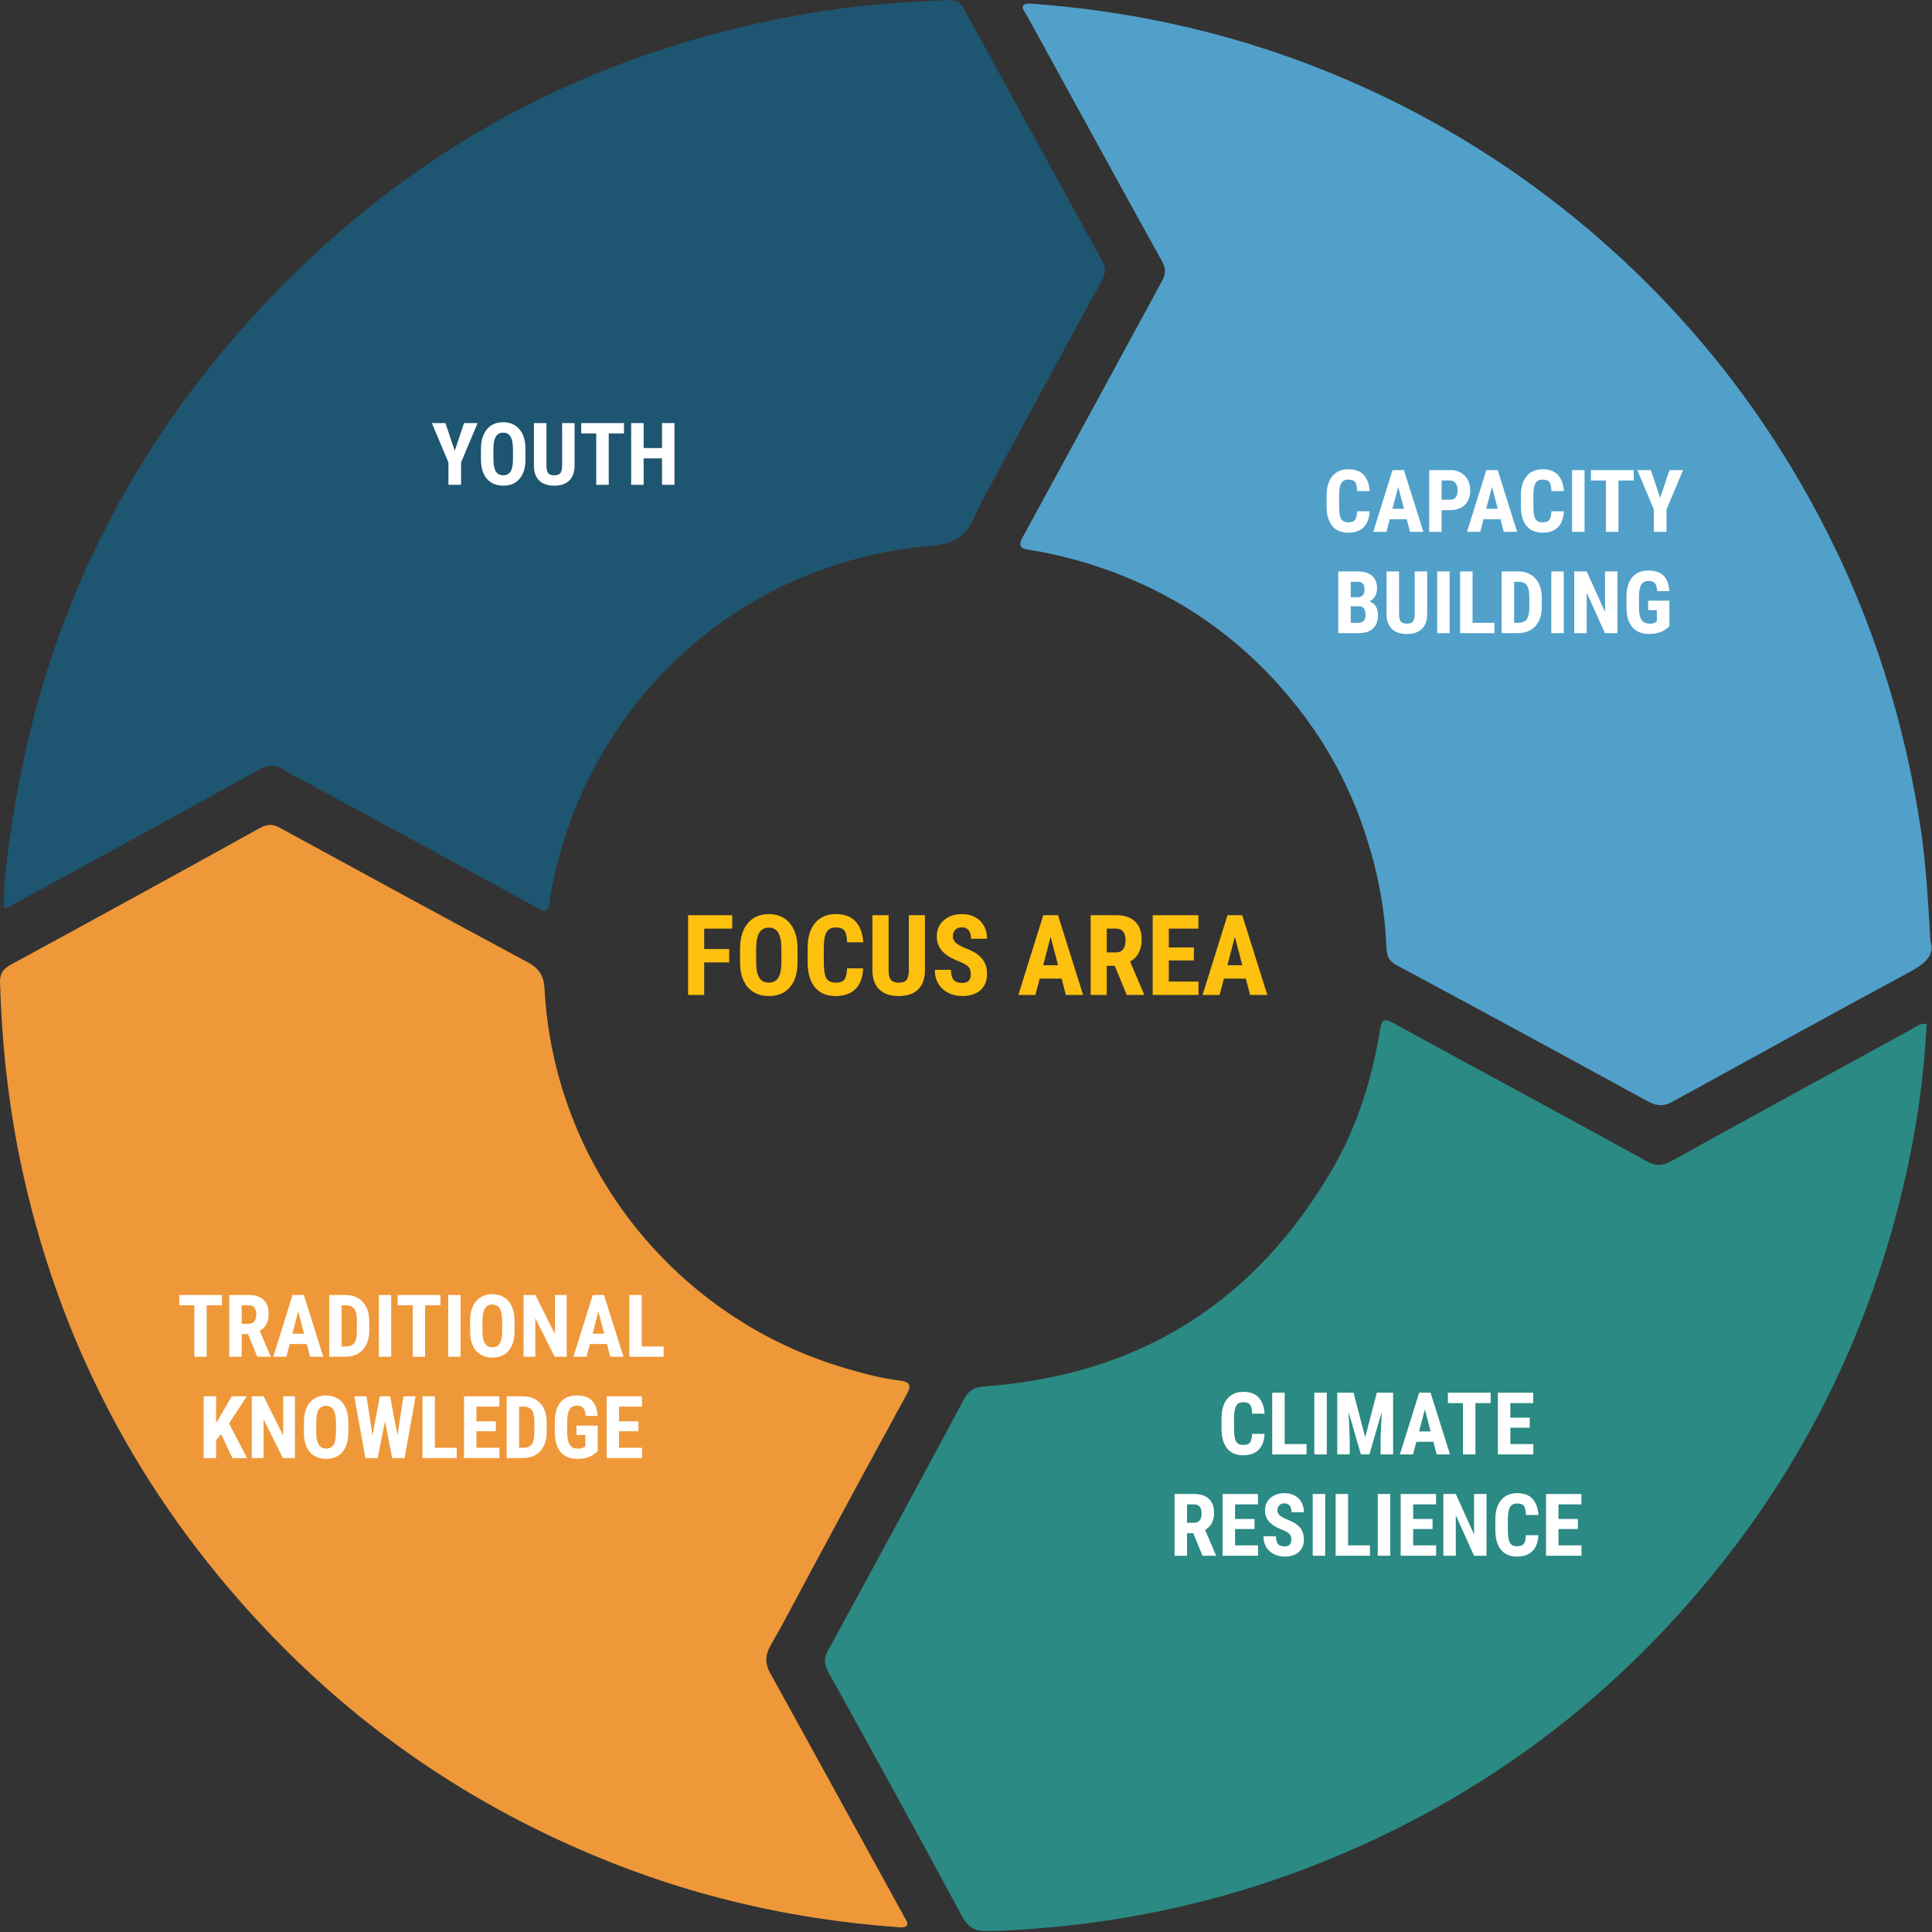 <svg width="534" height="534" viewBox="0 0 534 534" fill="none" xmlns="http://www.w3.org/2000/svg">
<rect x="0" y="0" width="534" height="534" fill="#333333" stroke="none"/>
<g clip-path="url(#clip0_780_67)">
<path d="M532.516 282.987C531.716 299.787 529.116 315.887 525.116 331.787C516.316 366.987 501.016 399.187 479.016 428.087C447.416 469.487 407.116 499.387 358.216 517.487C330.816 527.587 302.516 532.787 273.316 533.787C269.616 533.887 267.616 532.887 265.816 529.487C253.716 506.987 241.316 484.487 228.916 462.087C227.816 459.987 227.616 458.487 228.816 456.287C241.416 433.187 254.016 409.987 266.416 386.787C267.716 384.287 269.316 383.387 272.216 383.187C314.816 380.087 346.916 359.987 368.416 322.887C375.216 311.087 379.216 298.187 381.416 284.787C381.916 281.487 382.716 281.487 385.316 282.887C408.516 295.587 431.816 308.087 455.016 320.887C457.716 322.387 459.616 322.287 462.216 320.787C484.216 308.587 506.416 296.487 528.516 284.387C529.516 283.787 530.616 282.787 532.516 282.987Z" fill="#2B8A83"/>
<path d="M248.307 532.677C216.407 530.377 186.607 522.977 158.207 510.277C125.607 495.777 97.108 475.577 72.707 449.577C38.208 412.877 15.707 369.777 5.507 320.377C2.207 304.277 0.507 288.077 0.007 271.677C-0.093 269.177 0.807 267.877 2.907 266.677C25.907 254.177 48.907 241.577 71.808 228.877C73.808 227.777 75.308 227.677 77.308 228.777C100.107 241.177 122.907 253.677 145.707 265.877C148.807 267.577 150.307 269.377 150.507 273.277C153.107 322.377 186.807 364.577 234.007 378.277C238.807 379.677 243.607 380.977 248.607 381.577C251.807 381.977 251.907 383.077 250.507 385.577C241.607 401.877 232.707 418.277 223.907 434.677C220.307 441.377 216.807 448.177 213.007 454.777C211.407 457.577 211.407 459.877 213.007 462.677C224.907 484.177 236.707 505.777 248.607 527.377C249.007 528.077 249.407 528.677 249.707 529.377C250.107 530.377 251.307 531.377 250.507 532.377C249.807 532.877 248.407 532.677 248.307 532.677Z" fill="#EF9839"/>
<path d="M533.563 260.082C534.863 263.882 532.163 266.282 528.163 268.482C506.063 280.382 484.163 292.482 462.163 304.582C459.763 305.882 457.863 305.682 455.563 304.482C432.363 291.782 409.163 279.182 385.863 266.682C383.463 265.382 383.263 263.482 383.163 261.382C382.763 251.182 380.863 241.382 377.763 231.682C372.963 216.382 365.163 202.682 354.563 190.582C341.863 175.982 326.463 165.282 308.363 158.382C300.663 155.482 292.763 153.282 284.563 151.982C281.963 151.582 281.363 150.982 282.663 148.482C295.463 125.082 308.163 101.582 320.963 78.082C322.063 76.082 322.463 74.482 321.163 72.182C308.563 49.482 296.163 26.682 283.663 3.982C283.163 3.182 282.163 2.082 282.963 1.382C283.463 0.882 284.863 0.982 285.863 1.082C308.963 2.782 331.463 7.282 353.463 14.782C383.863 25.282 411.463 40.682 436.263 61.082C464.163 84.082 486.463 111.582 503.263 143.682C517.563 170.882 526.563 199.782 531.063 230.182C532.363 239.682 532.963 249.282 533.563 260.082Z" fill="#51A0C9"/>
<path d="M1 250.909C1.1 242.609 2.2 234.509 3.5 226.409C11.2 176.409 31.4 132.009 64.4 93.709C107.8 43.309 162.6 13.009 228.4 2.909C239.5 1.209 250.7 0.509 261.9 0.009C264.2 -0.091 265.5 0.609 266.6 2.709C279.2 25.809 291.9 48.909 304.6 72.009C305.7 74.009 305.7 75.409 304.6 77.409C293.9 96.909 283.4 116.509 272.8 136.009C271.5 138.309 270.2 140.809 269.2 143.109C266.8 148.809 263 150.409 257 150.909C207.9 155.209 167.9 188.809 154.6 236.509C153.5 240.609 152.5 244.809 152 249.009C151.6 252.409 150.5 252.109 148.1 250.709C128.4 239.909 108.7 229.209 88.9 218.509C85.3 216.509 81.6 214.709 78.1 212.609C75.9 211.309 74.2 211.409 71.9 212.609C49.7 224.809 27.5 237.009 5.3 249.109C4 249.809 2.8 250.909 1 250.909Z" fill="#1E5570"/>
<path d="M186.418 134H182.984V126.699H177.898V134H174.453V116.938H177.898V123.84H182.984V116.938H186.418V134Z" fill="white"/>
<path d="M172.473 119.809H168.254V134H164.797V119.809H160.648V116.938H172.473V119.809Z" fill="white"/>
<path d="M158.809 116.938V128.75C158.793 130.523 158.305 131.883 157.344 132.828C156.383 133.766 155.004 134.234 153.207 134.234C151.379 134.234 149.98 133.758 149.012 132.805C148.051 131.852 147.57 130.473 147.57 128.668V116.938H151.039V128.68C151.039 129.648 151.195 130.34 151.508 130.754C151.82 131.168 152.387 131.375 153.207 131.375C154.027 131.375 154.59 131.172 154.895 130.766C155.199 130.352 155.355 129.676 155.363 128.738V116.938H158.809Z" fill="white"/>
<path d="M145.238 127.004C145.238 129.293 144.695 131.07 143.609 132.336C142.531 133.602 141.031 134.234 139.109 134.234C137.195 134.234 135.691 133.609 134.598 132.359C133.504 131.102 132.949 129.344 132.934 127.086V124.168C132.934 121.824 133.477 119.996 134.562 118.684C135.648 117.363 137.156 116.703 139.086 116.703C140.984 116.703 142.48 117.352 143.574 118.648C144.668 119.938 145.223 121.75 145.238 124.086V127.004ZM141.781 124.145C141.781 122.605 141.562 121.461 141.125 120.711C140.688 119.961 140.008 119.586 139.086 119.586C138.172 119.586 137.496 119.949 137.059 120.676C136.621 121.395 136.395 122.492 136.379 123.969V127.004C136.379 128.496 136.602 129.598 137.047 130.309C137.492 131.012 138.18 131.363 139.109 131.363C140.008 131.363 140.676 131.02 141.113 130.332C141.551 129.637 141.773 128.562 141.781 127.109V124.145Z" fill="white"/>
<path d="M125.691 124.602L128.258 116.938H132.008L127.438 127.812V134H123.945V127.812L119.363 116.938H123.113L125.691 124.602Z" fill="white"/>
<path d="M461.414 173.066C460.75 173.785 459.934 174.328 458.965 174.695C458.004 175.055 456.949 175.234 455.801 175.234C453.84 175.234 452.316 174.629 451.23 173.418C450.145 172.199 449.586 170.43 449.555 168.109V165.039C449.555 162.688 450.066 160.879 451.09 159.613C452.121 158.34 453.621 157.703 455.59 157.703C457.441 157.703 458.836 158.16 459.773 159.074C460.719 159.988 461.266 161.422 461.414 163.375H458.062C457.969 162.289 457.742 161.551 457.383 161.16C457.023 160.762 456.461 160.562 455.695 160.562C454.766 160.562 454.09 160.902 453.668 161.582C453.246 162.262 453.027 163.344 453.012 164.828V167.922C453.012 169.477 453.242 170.609 453.703 171.32C454.172 172.023 454.938 172.375 456 172.375C456.68 172.375 457.23 172.238 457.652 171.965L457.957 171.754V168.625H455.543V166.023H461.414V173.066Z" fill="white"/>
<path d="M447.047 175H443.602L438.562 163.809V175H435.117V157.938H438.562L443.613 169.141V157.938H447.047V175Z" fill="white"/>
<path d="M432.223 175H428.777V157.938H432.223V175Z" fill="white"/>
<path d="M415.055 175V157.938H419.566C421.559 157.938 423.145 158.57 424.324 159.836C425.512 161.102 426.117 162.836 426.141 165.039V167.805C426.141 170.047 425.547 171.809 424.359 173.09C423.18 174.363 421.551 175 419.473 175H415.055ZM418.5 160.809V172.141H419.531C420.68 172.141 421.488 171.84 421.957 171.238C422.426 170.629 422.672 169.582 422.695 168.098V165.133C422.695 163.539 422.473 162.43 422.027 161.805C421.582 161.172 420.824 160.84 419.754 160.809H418.5Z" fill="white"/>
<path d="M407.016 172.141H413.062V175H403.57V157.938H407.016V172.141Z" fill="white"/>
<path d="M400.676 175H397.23V157.938H400.676V175Z" fill="white"/>
<path d="M394.465 157.938V169.75C394.449 171.523 393.961 172.883 393 173.828C392.039 174.766 390.66 175.234 388.863 175.234C387.035 175.234 385.637 174.758 384.668 173.805C383.707 172.852 383.227 171.473 383.227 169.668V157.938H386.695V169.68C386.695 170.648 386.852 171.34 387.164 171.754C387.477 172.168 388.043 172.375 388.863 172.375C389.684 172.375 390.246 172.172 390.551 171.766C390.855 171.352 391.012 170.676 391.02 169.738V157.938H394.465Z" fill="white"/>
<path d="M369.891 175V157.938H375.164C376.945 157.938 378.297 158.336 379.219 159.133C380.148 159.922 380.613 161.082 380.613 162.613C380.613 163.48 380.422 164.227 380.039 164.852C379.656 165.477 379.133 165.934 378.469 166.223C379.234 166.441 379.824 166.883 380.238 167.547C380.652 168.203 380.859 169.016 380.859 169.984C380.859 171.641 380.402 172.891 379.488 173.734C378.582 174.578 377.266 175 375.539 175H369.891ZM373.336 167.582V172.141H375.539C376.156 172.141 376.625 171.949 376.945 171.566C377.266 171.184 377.426 170.641 377.426 169.938C377.426 168.406 376.871 167.621 375.762 167.582H373.336ZM373.336 165.074H375.129C376.48 165.074 377.156 164.375 377.156 162.977C377.156 162.203 377 161.648 376.688 161.312C376.375 160.977 375.867 160.809 375.164 160.809H373.336V165.074Z" fill="white"/>
<path d="M458.871 137.602L461.438 129.938H465.188L460.617 140.812V147H457.125V140.812L452.543 129.938H456.293L458.871 137.602Z" fill="white"/>
<path d="M451.559 132.809H447.34V147H443.883V132.809H439.734V129.938H451.559V132.809Z" fill="white"/>
<path d="M437.965 147H434.52V129.938H437.965V147Z" fill="white"/>
<path d="M432.246 141.316C432.16 143.262 431.613 144.734 430.605 145.734C429.598 146.734 428.176 147.234 426.34 147.234C424.41 147.234 422.93 146.602 421.898 145.336C420.875 144.062 420.363 142.25 420.363 139.898V137.027C420.363 134.684 420.895 132.879 421.957 131.613C423.02 130.34 424.496 129.703 426.387 129.703C428.246 129.703 429.656 130.223 430.617 131.262C431.586 132.301 432.137 133.793 432.27 135.738H428.812C428.781 134.535 428.594 133.707 428.25 133.254C427.914 132.793 427.293 132.562 426.387 132.562C425.465 132.562 424.812 132.887 424.43 133.535C424.047 134.176 423.844 135.234 423.82 136.711V139.934C423.82 141.629 424.008 142.793 424.383 143.426C424.766 144.059 425.418 144.375 426.34 144.375C427.246 144.375 427.871 144.156 428.215 143.719C428.559 143.273 428.754 142.473 428.801 141.316H432.246Z" fill="white"/>
<path d="M414.738 143.508H410.039L409.125 147H405.48L410.812 129.938H413.965L419.332 147H415.652L414.738 143.508ZM410.789 140.637H413.977L412.383 134.555L410.789 140.637Z" fill="white"/>
<path d="M398.461 141V147H395.016V129.938H400.828C402.516 129.938 403.859 130.461 404.859 131.508C405.867 132.555 406.371 133.914 406.371 135.586C406.371 137.258 405.875 138.578 404.883 139.547C403.891 140.516 402.516 141 400.758 141H398.461ZM398.461 138.129H400.828C401.484 138.129 401.992 137.914 402.352 137.484C402.711 137.055 402.891 136.43 402.891 135.609C402.891 134.758 402.707 134.082 402.34 133.582C401.973 133.074 401.48 132.816 400.863 132.809H398.461V138.129Z" fill="white"/>
<path d="M388.816 143.508H384.117L383.203 147H379.559L384.891 129.938H388.043L393.41 147H389.73L388.816 143.508ZM384.867 140.637H388.055L386.461 134.555L384.867 140.637Z" fill="white"/>
<path d="M378.551 141.316C378.465 143.262 377.918 144.734 376.91 145.734C375.902 146.734 374.48 147.234 372.645 147.234C370.715 147.234 369.234 146.602 368.203 145.336C367.18 144.062 366.668 142.25 366.668 139.898V137.027C366.668 134.684 367.199 132.879 368.262 131.613C369.324 130.34 370.801 129.703 372.691 129.703C374.551 129.703 375.961 130.223 376.922 131.262C377.891 132.301 378.441 133.793 378.574 135.738H375.117C375.086 134.535 374.898 133.707 374.555 133.254C374.219 132.793 373.598 132.562 372.691 132.562C371.77 132.562 371.117 132.887 370.734 133.535C370.352 134.176 370.148 135.234 370.125 136.711V139.934C370.125 141.629 370.312 142.793 370.688 143.426C371.07 144.059 371.723 144.375 372.645 144.375C373.551 144.375 374.176 144.156 374.52 143.719C374.863 143.273 375.059 142.473 375.105 141.316H378.551Z" fill="white"/>
<path d="M436.129 422.617H430.762V427.141H437.113V430H427.316V412.938H437.09V415.809H430.762V419.84H436.129V422.617Z" fill="white"/>
<path d="M425.195 424.316C425.109 426.262 424.562 427.734 423.555 428.734C422.547 429.734 421.125 430.234 419.289 430.234C417.359 430.234 415.879 429.602 414.848 428.336C413.824 427.062 413.312 425.25 413.312 422.898V420.027C413.312 417.684 413.844 415.879 414.906 414.613C415.969 413.34 417.445 412.703 419.336 412.703C421.195 412.703 422.605 413.223 423.566 414.262C424.535 415.301 425.086 416.793 425.219 418.738H421.762C421.73 417.535 421.543 416.707 421.199 416.254C420.863 415.793 420.242 415.562 419.336 415.562C418.414 415.562 417.762 415.887 417.379 416.535C416.996 417.176 416.793 418.234 416.77 419.711V422.934C416.77 424.629 416.957 425.793 417.332 426.426C417.715 427.059 418.367 427.375 419.289 427.375C420.195 427.375 420.82 427.156 421.164 426.719C421.508 426.273 421.703 425.473 421.75 424.316H425.195Z" fill="white"/>
<path d="M410.863 430H407.418L402.379 418.809V430H398.934V412.938H402.379L407.43 424.141V412.938H410.863V430Z" fill="white"/>
<path d="M395.957 422.617H390.59V427.141H396.941V430H387.145V412.938H396.918V415.809H390.59V419.84H395.957V422.617Z" fill="white"/>
<path d="M384.25 430H380.805V412.938H384.25V430Z" fill="white"/>
<path d="M372.613 427.141H378.66V430H369.168V412.938H372.613V427.141Z" fill="white"/>
<path d="M366.273 430H362.828V412.938H366.273V430Z" fill="white"/>
<path d="M356.922 425.523C356.922 424.828 356.742 424.305 356.383 423.953C356.031 423.594 355.387 423.223 354.449 422.84C352.738 422.191 351.508 421.434 350.758 420.566C350.008 419.691 349.633 418.66 349.633 417.473C349.633 416.035 350.141 414.883 351.156 414.016C352.18 413.141 353.477 412.703 355.047 412.703C356.094 412.703 357.027 412.926 357.848 413.371C358.668 413.809 359.297 414.43 359.734 415.234C360.18 416.039 360.402 416.953 360.402 417.977H356.969C356.969 417.18 356.797 416.574 356.453 416.16C356.117 415.738 355.629 415.527 354.988 415.527C354.387 415.527 353.918 415.707 353.582 416.066C353.246 416.418 353.078 416.895 353.078 417.496C353.078 417.965 353.266 418.391 353.641 418.773C354.016 419.148 354.68 419.539 355.633 419.945C357.297 420.547 358.504 421.285 359.254 422.16C360.012 423.035 360.391 424.148 360.391 425.5C360.391 426.984 359.918 428.145 358.973 428.98C358.027 429.816 356.742 430.234 355.117 430.234C354.016 430.234 353.012 430.008 352.105 429.555C351.199 429.102 350.488 428.453 349.973 427.609C349.465 426.766 349.211 425.77 349.211 424.621H352.668C352.668 425.605 352.859 426.32 353.242 426.766C353.625 427.211 354.25 427.434 355.117 427.434C356.32 427.434 356.922 426.797 356.922 425.523Z" fill="white"/>
<path d="M346.738 422.617H341.371V427.141H347.723V430H337.926V412.938H347.699V415.809H341.371V419.84H346.738V422.617Z" fill="white"/>
<path d="M329.805 423.766H328.094V430H324.648V412.938H330.145C331.871 412.938 333.203 413.387 334.141 414.285C335.086 415.176 335.559 416.445 335.559 418.094C335.559 420.359 334.734 421.945 333.086 422.852L336.074 429.836V430H332.371L329.805 423.766ZM328.094 420.895H330.051C330.738 420.895 331.254 420.668 331.598 420.215C331.941 419.754 332.113 419.141 332.113 418.375C332.113 416.664 331.445 415.809 330.109 415.809H328.094V420.895Z" fill="white"/>
<path d="M422.816 394.617H417.449V399.141H423.801V402H414.004V384.938H423.777V387.809H417.449V391.84H422.816V394.617Z" fill="white"/>
<path d="M412.023 387.809H407.805V402H404.348V387.809H400.199V384.938H412.023V387.809Z" fill="white"/>
<path d="M396.18 398.508H391.48L390.566 402H386.922L392.254 384.938H395.406L400.773 402H397.094L396.18 398.508ZM392.23 395.637H395.418L393.824 389.555L392.23 395.637Z" fill="white"/>
<path d="M374.113 384.938L377.336 397.277L380.547 384.938H385.047V402H381.59V397.383L381.906 390.27L378.496 402H376.152L372.742 390.27L373.059 397.383V402H369.613V384.938H374.113Z" fill="white"/>
<path d="M366.719 402H363.273V384.938H366.719V402Z" fill="white"/>
<path d="M355.082 399.141H361.129V402H351.637V384.938H355.082V399.141Z" fill="white"/>
<path d="M349.516 396.316C349.43 398.262 348.883 399.734 347.875 400.734C346.867 401.734 345.445 402.234 343.609 402.234C341.68 402.234 340.199 401.602 339.168 400.336C338.145 399.062 337.633 397.25 337.633 394.898V392.027C337.633 389.684 338.164 387.879 339.227 386.613C340.289 385.34 341.766 384.703 343.656 384.703C345.516 384.703 346.926 385.223 347.887 386.262C348.855 387.301 349.406 388.793 349.539 390.738H346.082C346.051 389.535 345.863 388.707 345.52 388.254C345.184 387.793 344.562 387.562 343.656 387.562C342.734 387.562 342.082 387.887 341.699 388.535C341.316 389.176 341.113 390.234 341.09 391.711V394.934C341.09 396.629 341.277 397.793 341.652 398.426C342.035 399.059 342.688 399.375 343.609 399.375C344.516 399.375 345.141 399.156 345.484 398.719C345.828 398.273 346.023 397.473 346.07 396.316H349.516Z" fill="white"/>
<path d="M177.461 400.164V403H170.043V400.164H177.461ZM171.109 385.938V403H167.676V385.938H171.109ZM176.465 392.852V395.605H170.043V392.852H176.465ZM177.438 385.938V388.785H170.043V385.938H177.438Z" fill="white"/>
<path d="M165.203 394.035V401.066C164.961 401.324 164.605 401.625 164.137 401.969C163.676 402.305 163.07 402.602 162.32 402.859C161.578 403.109 160.672 403.234 159.602 403.234C158.656 403.234 157.797 403.086 157.023 402.789C156.258 402.492 155.598 402.043 155.043 401.441C154.496 400.832 154.078 400.074 153.789 399.168C153.5 398.254 153.355 397.172 153.355 395.922V393.016C153.355 391.781 153.492 390.707 153.766 389.793C154.047 388.871 154.453 388.105 154.984 387.496C155.516 386.887 156.148 386.434 156.883 386.137C157.625 385.84 158.461 385.691 159.391 385.691C160.672 385.691 161.723 385.906 162.543 386.336C163.371 386.766 163.996 387.402 164.418 388.246C164.848 389.09 165.105 390.125 165.191 391.352H161.875C161.82 390.633 161.699 390.07 161.512 389.664C161.332 389.258 161.078 388.969 160.75 388.797C160.422 388.617 159.996 388.527 159.473 388.527C159.02 388.527 158.625 388.609 158.289 388.773C157.953 388.93 157.672 389.188 157.445 389.547C157.219 389.906 157.051 390.367 156.941 390.93C156.832 391.492 156.777 392.18 156.777 392.992V395.922C156.777 396.727 156.84 397.414 156.965 397.984C157.09 398.555 157.273 399.02 157.516 399.379C157.766 399.738 158.078 400 158.453 400.164C158.836 400.32 159.285 400.398 159.801 400.398C160.215 400.398 160.547 400.355 160.797 400.27C161.047 400.184 161.246 400.094 161.395 400C161.551 399.898 161.68 399.82 161.781 399.766V396.625H159.332V394.035H165.203Z" fill="white"/>
<path d="M144.496 403H141.484L141.508 400.164H144.496C145.324 400.164 145.969 400.016 146.43 399.719C146.891 399.422 147.215 398.953 147.402 398.312C147.598 397.672 147.695 396.832 147.695 395.793V393.133C147.695 392.344 147.645 391.676 147.543 391.129C147.441 390.574 147.27 390.129 147.027 389.793C146.785 389.449 146.461 389.195 146.055 389.031C145.648 388.867 145.145 388.785 144.543 388.785H141.426V385.938H144.543C145.527 385.938 146.422 386.098 147.227 386.418C148.031 386.738 148.723 387.207 149.301 387.824C149.879 388.434 150.324 389.188 150.637 390.086C150.949 390.984 151.105 392.008 151.105 393.156V395.793C151.105 396.949 150.949 397.973 150.637 398.863C150.324 399.754 149.879 400.508 149.301 401.125C148.73 401.734 148.039 402.199 147.227 402.52C146.414 402.84 145.504 403 144.496 403ZM143.477 385.938V403H140.043V385.938H143.477Z" fill="white"/>
<path d="M138.039 400.164V403H130.621V400.164H138.039ZM131.688 385.938V403H128.254V385.938H131.688ZM137.043 392.852V395.605H130.621V392.852H137.043ZM138.016 385.938V388.785H130.621V385.938H138.016Z" fill="white"/>
<path d="M126.238 400.164V403H119.148V400.164H126.238ZM120.203 385.938V403H116.77V385.938H120.203Z" fill="white"/>
<path d="M102.25 400.445L104.98 385.938H106.785L107.324 388.188L104.395 403H102.438L102.25 400.445ZM101.312 385.938L103.516 400.48L103.141 403H100.984L97.926 385.938H101.312ZM109.305 400.422L111.496 385.938H114.871L111.836 403H109.668L109.305 400.422ZM107.828 385.938L110.582 400.527L110.359 403H108.402L105.484 388.164L106.035 385.938H107.828Z" fill="white"/>
<path d="M96.273 393.145V395.992C96.273 397.195 96.125 398.25 95.828 399.156C95.539 400.055 95.125 400.809 94.586 401.418C94.055 402.02 93.41 402.473 92.652 402.777C91.902 403.082 91.07 403.234 90.156 403.234C89.242 403.234 88.406 403.082 87.648 402.777C86.898 402.473 86.25 402.02 85.703 401.418C85.164 400.809 84.746 400.055 84.449 399.156C84.152 398.25 84.004 397.195 84.004 395.992V393.145C84.004 391.91 84.148 390.832 84.438 389.91C84.727 388.98 85.144 388.207 85.691 387.59C86.238 386.965 86.887 386.496 87.637 386.184C88.387 385.863 89.219 385.703 90.133 385.703C91.047 385.703 91.879 385.863 92.629 386.184C93.379 386.496 94.027 386.965 94.574 387.59C95.121 388.207 95.539 388.98 95.828 389.91C96.125 390.832 96.273 391.91 96.273 393.145ZM92.863 395.992V393.121C92.863 392.309 92.805 391.617 92.688 391.047C92.57 390.469 92.394 389.996 92.16 389.629C91.926 389.262 91.641 388.992 91.305 388.82C90.969 388.648 90.578 388.562 90.133 388.562C89.688 388.562 89.293 388.648 88.949 388.82C88.613 388.992 88.328 389.262 88.094 389.629C87.867 389.996 87.695 390.469 87.578 391.047C87.469 391.617 87.414 392.309 87.414 393.121V395.992C87.414 396.773 87.473 397.441 87.59 397.996C87.707 398.551 87.883 399.004 88.117 399.355C88.352 399.707 88.637 399.969 88.973 400.141C89.316 400.305 89.711 400.387 90.156 400.387C90.594 400.387 90.981 400.305 91.316 400.141C91.66 399.969 91.945 399.707 92.172 399.355C92.398 399.004 92.57 398.551 92.688 397.996C92.805 397.441 92.863 396.773 92.863 395.992Z" fill="white"/>
<path d="M81.519 385.938V403H78.203L72.848 392.324V403H69.59V385.938H72.859L78.262 396.73V385.938H81.519Z" fill="white"/>
<path d="M59.734 385.938V403H56.301V385.938H59.734ZM68.207 385.938L62.676 394.41L59.289 398.629L58.633 395.195L60.824 391.539L64.035 385.938H68.207ZM64.246 403L60.52 395.16L63.039 392.934L68.289 403H64.246Z" fill="white"/>
<path d="M183.426 372.164V375H176.336V372.164H183.426ZM177.391 357.938V375H173.957V357.938H177.391Z" fill="white"/>
<path d="M165.789 360.984L162.121 375H158.5L163.832 357.938H166.094L165.789 360.984ZM168.684 375L164.992 360.984L164.652 357.938H166.949L172.328 375H168.684ZM168.812 368.637V371.484H161.113V368.637H168.812Z" fill="white"/>
<path d="M156.637 357.938V375H153.32L147.965 364.324V375H144.707V357.938H147.977L153.379 368.73V357.938H156.637Z" fill="white"/>
<path d="M142.211 365.145V367.992C142.211 369.195 142.062 370.25 141.766 371.156C141.477 372.055 141.062 372.809 140.523 373.418C139.992 374.02 139.348 374.473 138.59 374.777C137.84 375.082 137.008 375.234 136.094 375.234C135.18 375.234 134.344 375.082 133.586 374.777C132.836 374.473 132.188 374.02 131.641 373.418C131.102 372.809 130.684 372.055 130.387 371.156C130.09 370.25 129.941 369.195 129.941 367.992V365.145C129.941 363.91 130.086 362.832 130.375 361.91C130.664 360.98 131.082 360.207 131.629 359.59C132.176 358.965 132.824 358.496 133.574 358.184C134.324 357.863 135.156 357.703 136.07 357.703C136.984 357.703 137.816 357.863 138.566 358.184C139.316 358.496 139.965 358.965 140.512 359.59C141.059 360.207 141.477 360.98 141.766 361.91C142.062 362.832 142.211 363.91 142.211 365.145ZM138.801 367.992V365.121C138.801 364.309 138.742 363.617 138.625 363.047C138.508 362.469 138.332 361.996 138.098 361.629C137.863 361.262 137.578 360.992 137.242 360.82C136.906 360.648 136.516 360.562 136.07 360.562C135.625 360.562 135.23 360.648 134.887 360.82C134.551 360.992 134.266 361.262 134.031 361.629C133.805 361.996 133.633 362.469 133.516 363.047C133.406 363.617 133.352 364.309 133.352 365.121V367.992C133.352 368.773 133.41 369.441 133.527 369.996C133.645 370.551 133.82 371.004 134.055 371.355C134.289 371.707 134.574 371.969 134.91 372.141C135.254 372.305 135.648 372.387 136.094 372.387C136.531 372.387 136.918 372.305 137.254 372.141C137.598 371.969 137.883 371.707 138.109 371.355C138.336 371.004 138.508 370.551 138.625 369.996C138.742 369.441 138.801 368.773 138.801 367.992Z" fill="white"/>
<path d="M127.293 357.938V375H123.883V357.938H127.293Z" fill="white"/>
<path d="M117.496 357.938V375H114.086V357.938H117.496ZM121.738 357.938V360.785H109.926V357.938H121.738Z" fill="white"/>
<path d="M108.121 357.938V375H104.711V357.938H108.121Z" fill="white"/>
<path d="M95.441 375H92.43L92.453 372.164H95.441C96.269 372.164 96.914 372.016 97.375 371.719C97.836 371.422 98.16 370.953 98.348 370.312C98.543 369.672 98.641 368.832 98.641 367.793V365.133C98.641 364.344 98.59 363.676 98.488 363.129C98.387 362.574 98.215 362.129 97.973 361.793C97.731 361.449 97.406 361.195 97 361.031C96.594 360.867 96.09 360.785 95.488 360.785H92.371V357.938H95.488C96.473 357.938 97.367 358.098 98.172 358.418C98.977 358.738 99.668 359.207 100.246 359.824C100.824 360.434 101.27 361.188 101.582 362.086C101.895 362.984 102.051 364.008 102.051 365.156V367.793C102.051 368.949 101.895 369.973 101.582 370.863C101.27 371.754 100.824 372.508 100.246 373.125C99.676 373.734 98.984 374.199 98.172 374.52C97.359 374.84 96.449 375 95.441 375ZM94.422 357.938V375H90.988V357.938H94.422Z" fill="white"/>
<path d="M82.82 360.984L79.152 375H75.531L80.863 357.938H83.125L82.82 360.984ZM85.715 375L82.023 360.984L81.684 357.938H83.981L89.359 375H85.715ZM85.844 368.637V371.484H78.144V368.637H85.844Z" fill="white"/>
<path d="M63.367 357.938H68.84C69.981 357.938 70.953 358.133 71.758 358.523C72.562 358.914 73.18 359.492 73.609 360.258C74.039 361.023 74.254 361.969 74.254 363.094C74.254 364.016 74.129 364.805 73.879 365.461C73.629 366.109 73.273 366.652 72.812 367.09C72.352 367.52 71.801 367.863 71.16 368.121L70.117 368.742H65.676L65.664 365.895H68.746C69.215 365.895 69.602 365.793 69.906 365.59C70.219 365.379 70.449 365.086 70.598 364.711C70.754 364.328 70.832 363.883 70.832 363.375C70.832 362.836 70.762 362.375 70.621 361.992C70.488 361.602 70.273 361.305 69.977 361.102C69.688 360.891 69.309 360.785 68.84 360.785H66.801V375H63.367V357.938ZM71.113 375L67.984 367.395L71.582 367.383L74.781 374.836V375H71.113Z" fill="white"/>
<path d="M57.121 357.938V375H53.711V357.938H57.121ZM61.363 357.938V360.785H49.551V357.938H61.363Z" fill="white"/>
<path d="M344.351 270.489H338.281L337.1 275H332.393L339.28 252.961H343.352L350.284 275H345.531L344.351 270.489ZM339.25 266.781H343.367L341.308 258.925L339.25 266.781Z" fill="#FEC00F"/>
<path d="M329.986 265.464H323.054V271.307H331.258V275H318.604V252.961H331.228V256.669H323.054V261.876H329.986V265.464Z" fill="#FEC00F"/>
<path d="M308.113 266.947H305.903V275H301.453V252.961H308.552C310.782 252.961 312.503 253.541 313.714 254.702C314.935 255.852 315.545 257.492 315.545 259.621C315.545 262.548 314.481 264.596 312.352 265.767L316.211 274.788V275H311.428L308.113 266.947ZM305.903 263.239H308.431C309.319 263.239 309.985 262.946 310.429 262.361C310.873 261.765 311.095 260.973 311.095 259.984C311.095 257.774 310.232 256.669 308.507 256.669H305.903V263.239Z" fill="#FEC00F"/>
<path d="M293.431 270.489H287.361L286.18 275H281.473L288.36 252.961H292.432L299.364 275H294.611L293.431 270.489ZM288.33 266.781H292.447L290.388 258.925L288.33 266.781Z" fill="#FEC00F"/>
<path d="M268.335 269.218C268.335 268.32 268.103 267.644 267.639 267.189C267.185 266.725 266.352 266.246 265.141 265.751C262.931 264.914 261.342 263.935 260.373 262.815C259.404 261.685 258.92 260.353 258.92 258.819C258.92 256.962 259.576 255.474 260.888 254.354C262.21 253.223 263.885 252.658 265.913 252.658C267.265 252.658 268.471 252.946 269.531 253.521C270.59 254.086 271.403 254.888 271.968 255.928C272.543 256.967 272.831 258.148 272.831 259.47H268.396C268.396 258.44 268.174 257.658 267.729 257.124C267.296 256.579 266.665 256.306 265.837 256.306C265.06 256.306 264.455 256.538 264.021 257.002C263.587 257.457 263.37 258.072 263.37 258.849C263.37 259.455 263.612 260.005 264.097 260.499C264.581 260.983 265.439 261.488 266.67 262.013C268.819 262.79 270.378 263.743 271.347 264.874C272.326 266.004 272.815 267.442 272.815 269.188C272.815 271.105 272.205 272.603 270.984 273.683C269.763 274.763 268.103 275.303 266.004 275.303C264.581 275.303 263.284 275.01 262.114 274.425C260.943 273.84 260.025 273.002 259.359 271.912C258.703 270.822 258.375 269.536 258.375 268.052H262.84C262.84 269.324 263.088 270.247 263.582 270.822C264.076 271.397 264.884 271.685 266.004 271.685C267.558 271.685 268.335 270.863 268.335 269.218Z" fill="#FEC00F"/>
<path d="M255.649 252.961V268.219C255.629 270.509 254.998 272.265 253.757 273.486C252.516 274.697 250.735 275.303 248.414 275.303C246.052 275.303 244.246 274.687 242.995 273.456C241.753 272.225 241.133 270.444 241.133 268.113V252.961H245.613V268.128C245.613 269.379 245.815 270.272 246.219 270.807C246.622 271.342 247.354 271.609 248.414 271.609C249.473 271.609 250.2 271.347 250.593 270.822C250.987 270.287 251.189 269.415 251.199 268.204V252.961H255.649Z" fill="#FEC00F"/>
<path d="M238.575 267.659C238.464 270.171 237.758 272.074 236.456 273.365C235.154 274.657 233.318 275.303 230.946 275.303C228.454 275.303 226.542 274.485 225.209 272.851C223.888 271.206 223.227 268.865 223.227 265.827V262.119C223.227 259.091 223.913 256.76 225.285 255.125C226.658 253.481 228.565 252.658 231.007 252.658C233.409 252.658 235.23 253.329 236.471 254.671C237.722 256.014 238.434 257.941 238.605 260.454H234.14C234.1 258.9 233.858 257.83 233.414 257.245C232.98 256.649 232.177 256.352 231.007 256.352C229.816 256.352 228.973 256.77 228.479 257.608C227.985 258.435 227.722 259.803 227.692 261.71V265.873C227.692 268.062 227.934 269.566 228.418 270.383C228.913 271.201 229.756 271.609 230.946 271.609C232.117 271.609 232.924 271.327 233.368 270.762C233.812 270.187 234.064 269.152 234.125 267.659H238.575Z" fill="#FEC00F"/>
<path d="M220.442 265.963C220.442 268.92 219.741 271.216 218.338 272.851C216.946 274.485 215.008 275.303 212.526 275.303C210.054 275.303 208.111 274.495 206.698 272.881C205.285 271.256 204.569 268.986 204.549 266.069V262.3C204.549 259.273 205.25 256.912 206.653 255.216C208.056 253.511 210.003 252.658 212.496 252.658C214.948 252.658 216.88 253.496 218.293 255.171C219.706 256.836 220.422 259.177 220.442 262.194V265.963ZM215.977 262.27C215.977 260.282 215.694 258.804 215.129 257.835C214.564 256.866 213.686 256.382 212.496 256.382C211.315 256.382 210.442 256.851 209.877 257.79C209.312 258.718 209.019 260.136 208.999 262.043V265.963C208.999 267.891 209.287 269.314 209.862 270.232C210.437 271.14 211.325 271.594 212.526 271.594C213.686 271.594 214.549 271.15 215.114 270.262C215.679 269.364 215.967 267.977 215.977 266.1V262.27Z" fill="#FEC00F"/>
<path d="M201.551 266.009H194.634V275H190.184V252.961H202.384V256.669H194.634V262.315H201.551V266.009Z" fill="#FEC00F"/>
</g>
<defs>
<clipPath id="clip0_780_67">
<rect width="533.8" height="533.7" fill="white"/>
</clipPath>
</defs>
</svg>
